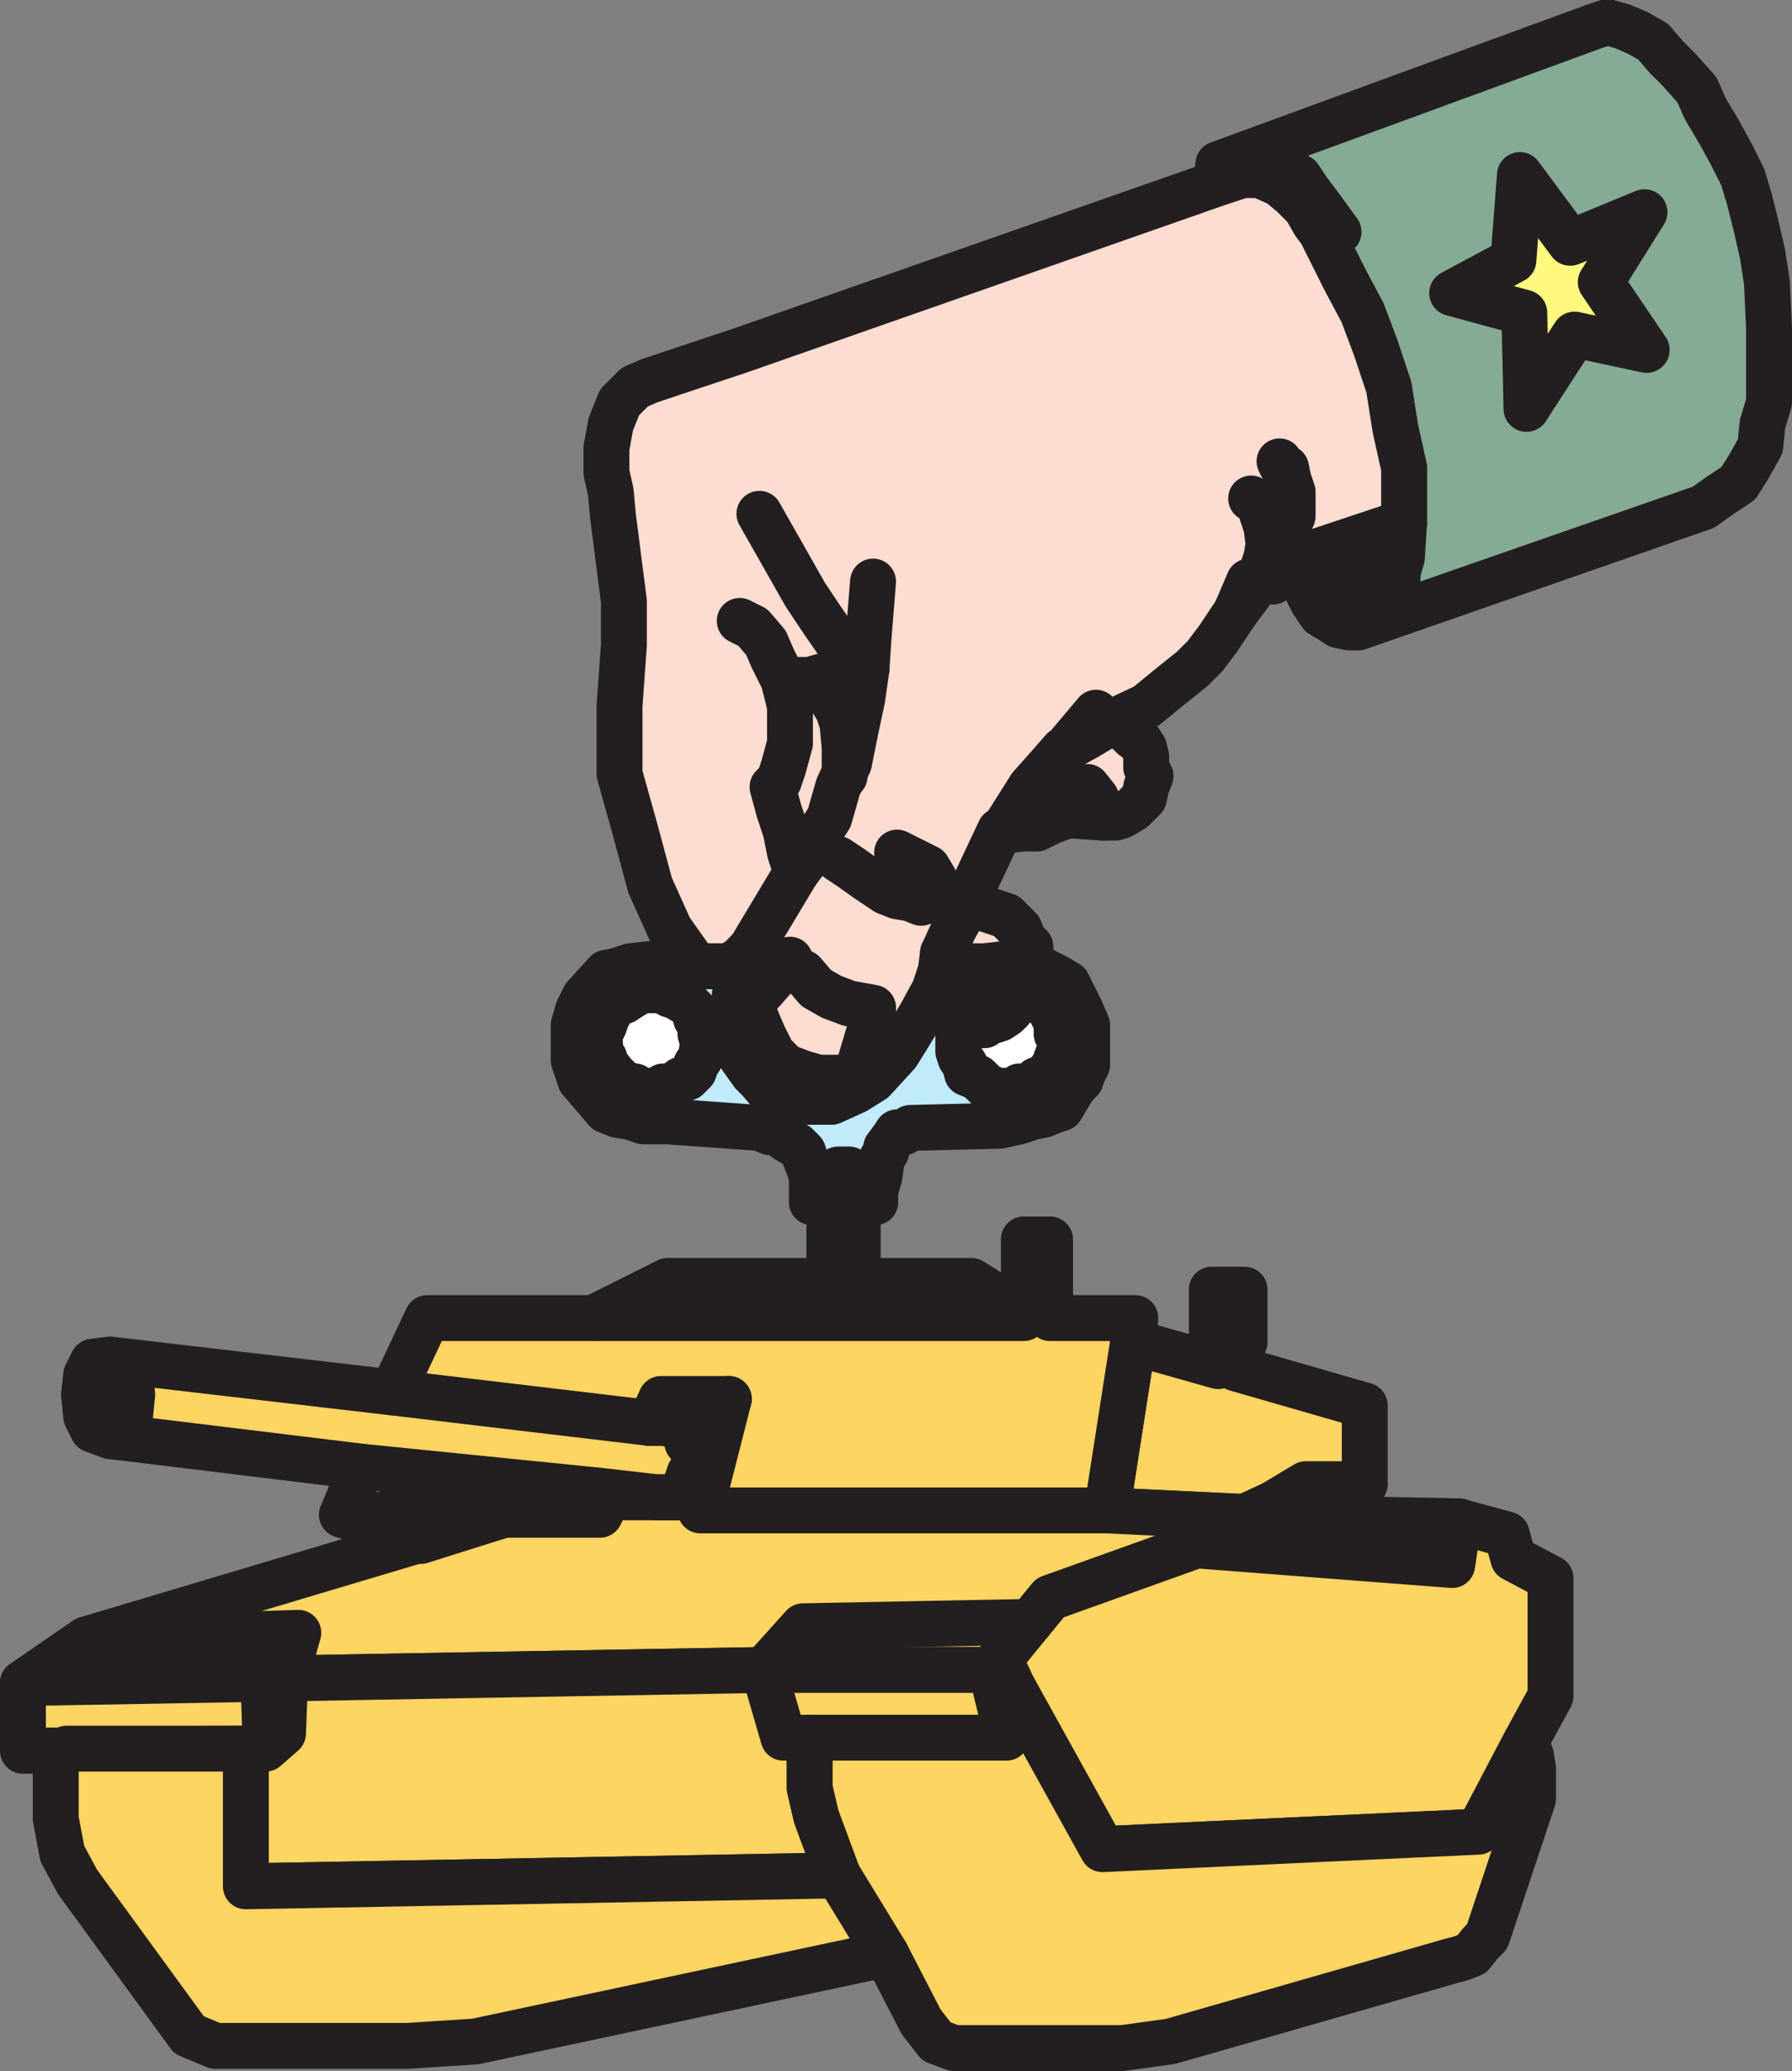 <svg xmlns="http://www.w3.org/2000/svg" width="615" height="710.697"><rect width="100%" height="100%" fill="#808080" stroke="none"/><path fill="#bfebfb" fill-rule="evenodd" d="M238.875 331.572h11.25l3.75-2.25 3.75-3.75-3 7.5-2.25 6.75-.75 8.25.75 7.5 2.25 7.5 3.75 5.25 2.25 2.25 4.5 5.25 6 2.25h14.25l8.25-3.75 6-3.75 8.25-9 3.75-6 4.5-7.5 4.5-8.25 2.25-6.75.75-6 2.25 2.25h1.5l3.75 2.25h6.75l6.75-.75h3l3.75.75h2.25l4.5 1.5 4.5 2.25 3.75 2.25 4.5 9 2.25 5.25v13.5l-1.5 3-.75 2.25-2.25 2.25-4.5 7.5-2.25.75-3.75 1.5-3.75.75-4.5 1.5-6.75 1.5-30.75.75-2.25 1.5h-2.25l-1.5 2.25-2.25 3v1.5l-1.5 2.25-.75 6-1.5 5.25v3.75h-6v27h-9.75v-27h-6v-8.25l-.75-3-1.5-3.75-.75-2.25-2.25-2.25-3.75-2.25-2.25-2.25h-3l-3.75-1.5-31.5-2.25h-8.25l-4.5-1.5-4.5-.75-3.75-1.5-9-10.5-2.25-6.75v-12l1.5-5.25 2.25-4.5 7.5-8.25 3.75-.75 4.5-1.5 6.75-.75 15.75.75"/><path fill="none" stroke="#231f20" stroke-linecap="round" stroke-linejoin="round" stroke-miterlimit="10" stroke-width="15.75" d="M238.875 331.572h11.25l3.75-2.25 3.75-3.75-3 7.5-2.25 6.75-.75 8.25.75 7.5 2.25 7.5 3.75 5.25 2.25 2.25 4.5 5.25 6 2.25h14.25l8.25-3.75 6-3.75 8.25-9 3.75-6 4.5-7.5 4.5-8.25 2.25-6.75.75-6 2.25 2.25h1.5l3.75 2.25h6.75l6.75-.75h3l3.75.75h2.25l4.5 1.5 4.5 2.25 3.75 2.25 4.5 9 2.25 5.25v13.5l-1.5 3-.75 2.25-2.25 2.25-4.5 7.5-2.25.75-3.75 1.5-3.75.75-4.5 1.5-6.75 1.5-30.75.75-2.25 1.5h-2.25l-1.5 2.25-2.25 3v1.5l-1.5 2.25-.75 6-1.5 5.25v3.75h-6v27h-9.75v-27h-6v-8.25l-.75-3-1.5-3.75-.75-2.25-2.25-2.25-3.75-2.25-2.25-2.25h-3l-3.75-1.5-31.5-2.25h-8.25l-4.5-1.5-4.5-.75-3.75-1.5-9-10.5-2.25-6.75v-12l1.5-5.25 2.25-4.5 7.5-8.25 3.75-.75 4.5-1.5 6.75-.75zm0 0"/><path fill="#85ab94" fill-rule="evenodd" d="m417.375 63.072 9-3h6l6.75 3 4.5 3.75 4.5 4.5 3 5.25 2.25 3 8.25 16.5 6 11.25 4.5 12 4.5 13.5 2.25 14.25 3 13.5v18.75l-36 12-1.5 3 6 12 3 4.5 3.75 2.25 2.25 1.5 3.75.75h3l118.5-41.25 5.25-3.75 6.75-4.5 3.75-6 3.75-6.75.75-7.5 2.25-7.5v-25.5l-.75-15.75-1.5-9.75-2.25-9.75-2.25-9-2.25-7.5-3.75-7.5-4.5-8.25-4.5-7.5-3-6.75-6-6.75-4.5-4.5-4.5-5.25-5.25-3-5.25-2.25-5.25-1.5-4.5 1.5-129 47.25-.75 6.75"/><path fill="none" stroke="#231f20" stroke-linecap="round" stroke-linejoin="round" stroke-miterlimit="10" stroke-width="15.75" d="m417.375 63.072 9-3h6l6.75 3 4.5 3.75 4.5 4.5 3 5.25 2.25 3 8.25 16.5 6 11.25 4.5 12 4.5 13.5 2.25 14.25 3 13.5v18.75l-36 12-1.5 3 6 12 3 4.5 3.75 2.25 2.25 1.5 3.75.75h3l118.5-41.25 5.25-3.75 6.75-4.5 3.75-6 3.75-6.75.75-7.5 2.25-7.5v-25.5l-.75-15.75-1.5-9.75-2.25-9.75-2.25-9-2.25-7.5-3.75-7.5-4.5-8.25-4.5-7.5-3-6.75-6-6.75-4.5-4.5-4.5-5.25-5.25-3-5.25-2.25-5.25-1.5-4.5 1.5-129 47.25zm0 0"/><path fill="#fdddd2" fill-rule="evenodd" d="M238.875 331.572h11.25l3.75-2.25 3.75-3.75-3 7.5-2.25 6.75-.75 8.25.75 7.5 2.25 7.5 3.75 5.25 2.25 2.25 4.5 5.25 6 2.25h14.25l8.25-3.75 6-3.75 8.25-9 3.75-6 4.5-7.5 4.5-8.25 2.25-6.75.75-6 2.25 2.25h1.5l3.75 2.25h6.75l6.75-.75h3l3.75.75h2.25v-6.75l-2.25-2.25-1.5-3.75-4.5-4.5-6.75-2.25-7.5-1.5 12-25.5 8.25-.75h4.5l4.5-2.25 3.75-1.5-1.5-.75v-2.25l1.5-3 2.25-.75 2.25-2.25 2.25-1.5h2.25l3 3.75 1.5 3.75.75 3h4.5l2.25-.75 3.75-2.25 3.75-3.75.75-3.75 1.5-3.75-1.5-3v-3.75l-.75-3-1.5-2.25-2.25-1.5-2.25-2.25-3.75-2.25h-2.25l12.75-6 8.25-6.75 7.5-6 4.5-4.5 4.5-6 6-9 4.5-6 2.25-3.75 2.25-4.5 1.5 2.25.75 1.5h1.5l4.5-3 3-2.25 1.5-3 36-12v-18.75l-3-13.5-2.25-14.25-4.5-13.5-4.5-12-6-11.25-8.25-16.5-2.25-3-3-5.25-4.5-4.5-4.5-3.75-6.75-3h-6l-9 3-162.75 57-31.5 10.5-5.25 2.25-5.25 5.25-3 7.5-1.5 8.25v8.25l1.5 6.75.75 8.25 3.75 29.25v15l-1.5 21v23.25l5.25 18.75 5.25 19.5 6.75 15 9 12.75"/><path fill="none" stroke="#231f20" stroke-linecap="round" stroke-linejoin="round" stroke-miterlimit="10" stroke-width="15.75" d="M238.875 331.572h11.25l3.75-2.25 3.75-3.75-3 7.5-2.25 6.75-.75 8.25.75 7.5 2.25 7.5 3.75 5.25 2.25 2.25 4.5 5.25 6 2.25h14.25l8.25-3.75 6-3.75 8.25-9 3.75-6 4.5-7.5 4.5-8.25 2.25-6.75.75-6 2.25 2.25h1.5l3.75 2.25h6.75l6.75-.75h3l3.75.75h2.25v-6.75l-2.25-2.25-1.5-3.75-4.5-4.5-6.75-2.25-7.5-1.5 12-25.5 8.25-.75h4.5l4.5-2.25 3.75-1.5-1.5-.75v-2.25l1.5-3 2.25-.75 2.25-2.25 2.25-1.5h2.25l3 3.75 1.5 3.75.75 3h4.5l2.25-.75 3.75-2.25 3.75-3.75.75-3.75 1.5-3.75-1.5-3v-3.75l-.75-3-1.5-2.25-2.25-1.5-2.25-2.25-3.75-2.25h-2.25l12.75-6 8.25-6.75 7.5-6 4.5-4.5 4.5-6 6-9 4.5-6 2.25-3.75 2.25-4.5 1.5 2.25.75 1.5h1.5l4.5-3 3-2.25 1.5-3 36-12v-18.75l-3-13.5-2.25-14.25-4.5-13.5-4.5-12-6-11.25-8.25-16.5-2.25-3-3-5.25-4.5-4.5-4.5-3.75-6.75-3h-6l-9 3-162.75 57-31.5 10.5-5.25 2.25-5.25 5.25-3 7.5-1.5 8.25v8.25l1.5 6.75.75 8.25 3.75 29.25v15l-1.5 21v23.25l5.25 18.75 5.25 19.5 6.75 15zm0 0"/><path fill="#fdd562" fill-rule="evenodd" stroke="#231f20" stroke-linecap="round" stroke-linejoin="round" stroke-miterlimit="10" stroke-width="15.75" d="m436.875 516.072 20.25-6.75h-9zm0 0"/><path fill="#fdd562" fill-rule="evenodd" d="m379.875 518.322 47.25 2.25 9.75-4.5 11.25-6.75h20.25v-27l-44.25-12.75v-9h3v-18h-11.25v18h2.25v8.25l-29.25-8.25-9 57.75"/><path fill="none" stroke="#231f20" stroke-linecap="round" stroke-linejoin="round" stroke-miterlimit="10" stroke-width="15.75" d="m379.875 518.322 47.25 2.25 9.75-4.5 11.25-6.75h20.25v-27l-44.25-12.75v-9h3v-18h-11.25v18h2.25v8.25l-29.25-8.25zm0 0"/><path fill="#fdd562" fill-rule="evenodd" d="m427.125 520.572-47.25-2.25 9-57.75.75-8.25h-29.25v-27h-9v25.5l-18-11.25h-104.25l-25.5 12.75h-57l-12 25.5-96.75-11.25-6 .75-2.25 4.5-.75 6.75.75 7.5 2.25 4.5 6 2.25 86.25 10.5-6.75 16.5h55.5l-143.25 42.75-21.75 15 254.25-4.5h78l20.25-24.75 50.25-18 87.75 6.75 2.25-15-73.5-1.5"/><path fill="none" stroke="#231f20" stroke-linecap="round" stroke-linejoin="round" stroke-miterlimit="10" stroke-width="15.75" d="m427.125 520.572-47.25-2.25 9-57.75.75-8.25h-29.25v-27h-9v25.5l-18-11.25h-104.25l-25.5 12.75h-57l-12 25.5-96.75-11.25-6 .75-2.25 4.5-.75 6.75.75 7.5 2.25 4.5 6 2.25 86.25 10.5-6.75 16.5h55.5l-143.25 42.75-21.75 15 254.25-4.5h78l20.25-24.75 50.25-18 87.75 6.75 2.25-15zm0 0"/><path fill="#fdd562" fill-rule="evenodd" d="m523.125 598.572-15.75 30-129 6-30.75-55.5v13.5l-2.25 3.75h-67.5v17.25l2.25 9.75 7.5 20.25h1.5l-204.75 3.75v-47.25l-76.5.75v-23.25l254.25-4.5h78l20.25-24.75 50.25-18 87.75 6.75 2.25-15 16.5 4.5 2.25 8.25 12.75 6.75v40.5l-9 16.5"/><path fill="none" stroke="#231f20" stroke-linecap="round" stroke-linejoin="round" stroke-miterlimit="10" stroke-width="15.75" d="m523.125 598.572-15.75 30-129 6-30.75-55.5v13.5l-2.25 3.75h-67.5v17.25l2.25 9.75 7.5 20.25h1.5l-204.75 3.75v-47.25l-76.5.75v-23.25l254.25-4.5h78l20.25-24.75 50.25-18 87.75 6.75 2.25-15 16.5 4.5 2.25 8.25 12.75 6.75v40.5zm0 0"/><path fill="#fdd562" fill-rule="evenodd" d="m347.625 579.072 30.75 55.5 129-6 16.5-30 1.5 3.75.75 4.5v10.5l-15.75 47.25-2.25 2.25-3 3.75-3.75 1.5-3 .75-96.75 27.75-16.5 2.25h-57.75l-6-2.25-5.25-6.75-12-23.25-141 30-23.25 1.5h-66l-9-3.75-38.25-52.5-5.25-9.75-2.25-12v-18.75l3.75-5.25h61.5v47.25l203.25-3.75-7.5-20.25-2.25-9.75v-17.25h67.5l2.25-3.75v-13.5"/><path fill="none" stroke="#231f20" stroke-linecap="round" stroke-linejoin="round" stroke-miterlimit="10" stroke-width="15.75" d="m347.625 579.072 30.75 55.5 129-6 16.5-30 1.5 3.75.75 4.5v10.5l-15.75 47.25-2.25 2.25-3 3.75-3.75 1.5-3 .75-96.75 27.75-16.5 2.25h-57.75l-6-2.25-5.25-6.75-12-23.25-141 30-23.25 1.5h-66l-9-3.75-38.25-52.5-5.25-9.75-2.25-12v-18.75l3.75-5.25h61.5v47.25l203.25-3.75-7.5-20.25-2.25-9.75v-17.25h67.5l2.25-3.75zm-90-253.5 15.75-26.25m22.5-61.5-10.5 2.25m22.5 52.5 10.5 5.25 2.25 3.75.75 2.25"/><path fill="#fdd562" fill-rule="evenodd" stroke="#231f20" stroke-linecap="round" stroke-linejoin="round" stroke-miterlimit="10" stroke-width="15.75" d="m144.375 528.822-27-9h55.5zm0 0"/><path fill="none" stroke="#231f20" stroke-linecap="round" stroke-linejoin="round" stroke-miterlimit="10" stroke-width="15.75" d="M351.375 452.322h-146.25m45 27.75-27 8.25m64.5 155.25 16.5 27"/><path fill="#fff97f" fill-rule="evenodd" d="m540.375 114.822 24.75 5.25-15.75-23.25 15-24-25.5 10.5-17.25-23.25-2.25 29.25-21 11.25 24.75 6.75.75 33 16.5-25.5"/><path fill="none" stroke="#231f20" stroke-linecap="round" stroke-linejoin="round" stroke-miterlimit="10" stroke-width="15.75" d="m540.375 114.822 24.75 5.25-15.75-23.25 15-24-25.5 10.5-17.25-23.25-2.25 29.25-21 11.25 24.75 6.75.75 33zm-107.25 81 3.75-3.75 2.25-5.25 2.25-4.5 2.25-5.25v-8.25l-1.5-4.5-.75-3.75-1.5-.75-.75-1.5m-15 51.75 4.5-10.5"/><path fill="none" stroke="#231f20" stroke-linecap="round" stroke-linejoin="round" stroke-miterlimit="10" stroke-width="15.75" d="m433.125 195.822 1.5-4.5.75-4.5-.75-6-1.5-4.5-.75-3.75-3-1.5m30-91.5-6-8.25-4.5-6-3-4.5-3.75-2.25-5.25-2.25-6-.75h-4.5l-6.75.75m-39 192-7.5 4.5-8.25 4.5-5.25 6-6 6.75-9 14.25m19.5-25.5 12-14.25"/><path fill="#fdddd2" fill-rule="evenodd" d="m364.125 280.572-1.5-.75v-2.25l1.5-3 2.25-.75 2.25-2.25 2.25-1.5h2.25l3 3.75 1.5 3.75.75 3-11.25-.75-3 .75"/><path fill="none" stroke="#231f20" stroke-linecap="round" stroke-linejoin="round" stroke-miterlimit="10" stroke-width="15.75" d="m364.125 280.572-1.5-.75v-2.25l1.5-3 2.25-.75 2.25-2.25 2.25-1.5h2.25l3 3.75 1.5 3.75.75 3-11.25-.75zm-90.75 18.75 4.5-6 3-6.75 3.75-6 3-10.5 3.75-8.25 2.25-11.25 2.25-10.5 1.5-10.5.75-11.25 1.5-18.75m-45.75 13.5 4.5 2.25 4.5 5.25 2.25 5.25 3.75 7.5 2.25 9v12.75l-2.25 8.25-1.5 4.5-2.25 2.25 2.25 8.25 2.25 6.75 1.5 7.5 2.25 6.75"/><path fill="none" stroke="#231f20" stroke-linecap="round" stroke-linejoin="round" stroke-miterlimit="10" stroke-width="15.75" d="m297.375 229.572-3.75-3.75-4.5-3-6.75-9.75-6-9-15.75-27.75m29.25 48.75-.75 2.25-2.25 3-3.75 1.5-5.25 1.5h-9l9.75.75 4.5 1.5 2.25 2.25v2.25l2.25 3.75 1.5 4.5.75 8.25v9.75m26.25 43.5-3.75-1.5-4.5-.75-3.75-1.5-6.75-4.5-5.25-3.75-4.5-3"/><path fill="#fdddd2" fill-rule="evenodd" d="m271.125 331.572 4.5 2.25 4.5 5.25 5.25 3 6 2.25 8.25 1.5v3.75l-6 20.25h-12.75l-5.25-1.5-6-2.25-4.5-4.5-3-6-2.25-5.25-1.5-3.75 1.5-4.5 11.25-12.75v2.25"/><path fill="none" stroke="#231f20" stroke-linecap="round" stroke-linejoin="round" stroke-miterlimit="10" stroke-width="15.75" d="m271.125 331.572 4.5 2.25 4.5 5.25 5.25 3 6 2.25 8.25 1.5v3.75l-6 20.25h-12.75l-5.25-1.5-6-2.25-4.5-4.5-3-6-2.25-5.25-1.5-3.75 1.5-4.5 11.25-12.75zm0 0"/><path fill="#fff" fill-rule="evenodd" d="m241.125 357.072-.75-2.25v-3l-1.5-2.25-.75-3-2.25-2.25-3.75-2.25-2.25-.75-2.25-1.5h-7.5l-3.75 2.25-2.25 1.5-2.25.75-2.25 2.25-1.5 3-.75 2.25-1.5 3v6l1.5 2.25.75 2.25 2.25 3 3.75 3.75 3.75.75 2.25 1.5h5.25l2.25-1.5h3.75l2.25-2.25 2.25-.75 2.25-2.25.75-2.25 1.5-2.25.75-3.75v-2.25"/><path fill="none" stroke="#231f20" stroke-linecap="round" stroke-linejoin="round" stroke-miterlimit="10" stroke-width="15.75" d="m241.125 357.072-.75-2.25v-3l-1.5-2.25-.75-3-2.25-2.25-3.75-2.25-2.25-.75-2.25-1.5h-7.5l-3.75 2.25-2.25 1.5-2.25.75-2.25 2.25-1.5 3-.75 2.25-1.5 3v6l1.5 2.25.75 2.25 2.25 3 3.75 3.75 3.75.75 2.25 1.5h5.25l2.25-1.5h3.75l2.25-2.25 2.25-.75 2.25-2.25.75-2.25 1.5-2.25.75-3.75zm0 0"/><path fill="#fff" fill-rule="evenodd" d="m364.125 357.072-1.5-2.25v-3l-.75-2.25-1.5-3-4.5-4.5-2.25-.75-3.75-1.5h-9l-2.25 2.25-2.25 1.5-2.25.75-2.25 2.25-.75 3-1.5 2.25-.75 3v6l.75 2.25 1.5 2.25.75 3 3.75 1.5 3 3 3.75 1.5h5.25l2.25-1.5h3.75l2.25-2.25 2.25-.75 2.25-2.25 1.5-2.25.75-2.25 1.5-3.75v-2.25"/><path fill="none" stroke="#231f20" stroke-linecap="round" stroke-linejoin="round" stroke-miterlimit="10" stroke-width="15.75" d="m364.125 357.072-1.5-2.25v-3l-.75-2.25-1.5-3-4.5-4.5-2.25-.75-3.75-1.5h-9l-2.25 2.25-2.25 1.5-2.25.75-2.25 2.25-.75 3-1.5 2.25-.75 3v6l.75 2.25 1.5 2.25.75 3 3.75 1.5 3 3 3.75 1.5h5.25l2.25-1.5h3.75l2.25-2.25 2.25-.75 2.25-2.25 1.5-2.25.75-2.25 1.5-3.75zm0 0"/><path fill="#fdddd2" fill-rule="evenodd" d="M329.625 351.822h1.5l2.25.75 2.25-.75h2.25l.75-1.5h2.25l2.25-.75 2.25-1.5 1.5-1.5.75-2.25 2.25-2.25 1.5-2.25h-10.5l-2.25 2.25-2.25 1.5-2.25.75-2.25 2.25-.75 3-1.5 2.25"/><path fill="none" stroke="#231f20" stroke-linecap="round" stroke-linejoin="round" stroke-miterlimit="10" stroke-width="15.75" d="M329.625 351.822h1.5l2.25.75 2.25-.75h2.25l.75-1.5h2.25l2.25-.75 2.25-1.5 1.5-1.5.75-2.25 2.25-2.25 1.5-2.25h-10.5l-2.25 2.25-2.25 1.5-2.25.75-2.25 2.25-.75 3zm-35.25 60v-6l-.75-1.5v-.75l-1.5-1.5h-.75v-.75h-3.75v.75h-.75l-1.5 1.5v2.25l-.75.75v6"/><path fill="#231f20" fill-rule="evenodd" d="m481.875 179.322-36 12 3 6.75 4.5 6 2.25 3.75 3.75 2.25 2.25.75 3.75 1.5 3-1.5 3.75-2.25 2.25-2.25 3-4.5 2.25-2.25v-3l1.5-5.25.75-12"/><path fill="none" stroke="#231f20" stroke-linecap="round" stroke-linejoin="round" stroke-miterlimit="10" stroke-width="15.75" d="m481.875 179.322-36 12 3 6.75 4.5 6 2.25 3.75 3.75 2.25 2.25.75 3.75 1.5 3-1.5 3.75-2.25 2.25-2.25 3-4.5 2.25-2.25v-3l1.5-5.25zm-158.25 147.75 3.75-8.25 3.75-6.75"/><path fill="#fdd562" fill-rule="evenodd" d="m45.375 478.572-.75-6.75-2.25-4.5-4.5-.75-6 .75-2.25 4.5-.75 6.75.75 7.5 2.25 4.5 6 2.25 4.5-2.25 2.25-4.5.75-7.5"/><path fill="none" stroke="#231f20" stroke-linecap="round" stroke-linejoin="round" stroke-miterlimit="10" stroke-width="15.75" d="m45.375 478.572-.75-6.75-2.25-4.5-4.5-.75-6 .75-2.25 4.5-.75 6.75.75 7.5 2.25 4.5 6 2.25 4.5-2.25 2.25-4.5zm0 0"/><path fill="#fdd562" fill-rule="evenodd" d="m42.375 475.572-2.25-4.5-2.25-1.5-3.75 1.5-2.25 4.5v8.25l2.25 3 3.75 1.5 2.25-1.5 2.25-3 .75-5.25-.75-3"/><path fill="none" stroke="#231f20" stroke-linecap="round" stroke-linejoin="round" stroke-miterlimit="10" stroke-width="15.75" d="m42.375 475.572-2.25-4.5-2.25-1.5-3.75 1.5-2.25 4.5v8.25l2.25 3 3.75 1.5 2.25-1.5 2.25-3 .75-5.25zm130.5 44.25h33l3.75-7.5m31.5 1.5h-33m15-25.5 3.75-8.25h23.25l-9.75 38.25h139.5m-350.25 44.25-21.75 15m23.25-15 71.25-2.25-11.25 15m11.25-15-4.5 15.75-.75 18.75-6 5.25h-6.75m6.75-1.5-.75-23.25m263.25-18.75-78 1.5-13.5 15 6.75 23.25h9m62.25-23.25 5.25 21.75m2.25-15.75-4.5-9.75"/><path fill="none" stroke="#231f20" stroke-linecap="round" stroke-linejoin="round" stroke-miterlimit="10" stroke-width="15.75" d="m124.125 503.322 81.75 8.25 19.5 2.25h6.75l1.5-1.5v-.75l2.25-2.25v-1.5l.75-2.25 1.5-2.25v-6l-2.25-2.25v-2.25l-3.75-3.75-4.5-.75h-4.5l-88.5-10.5"/></svg>
